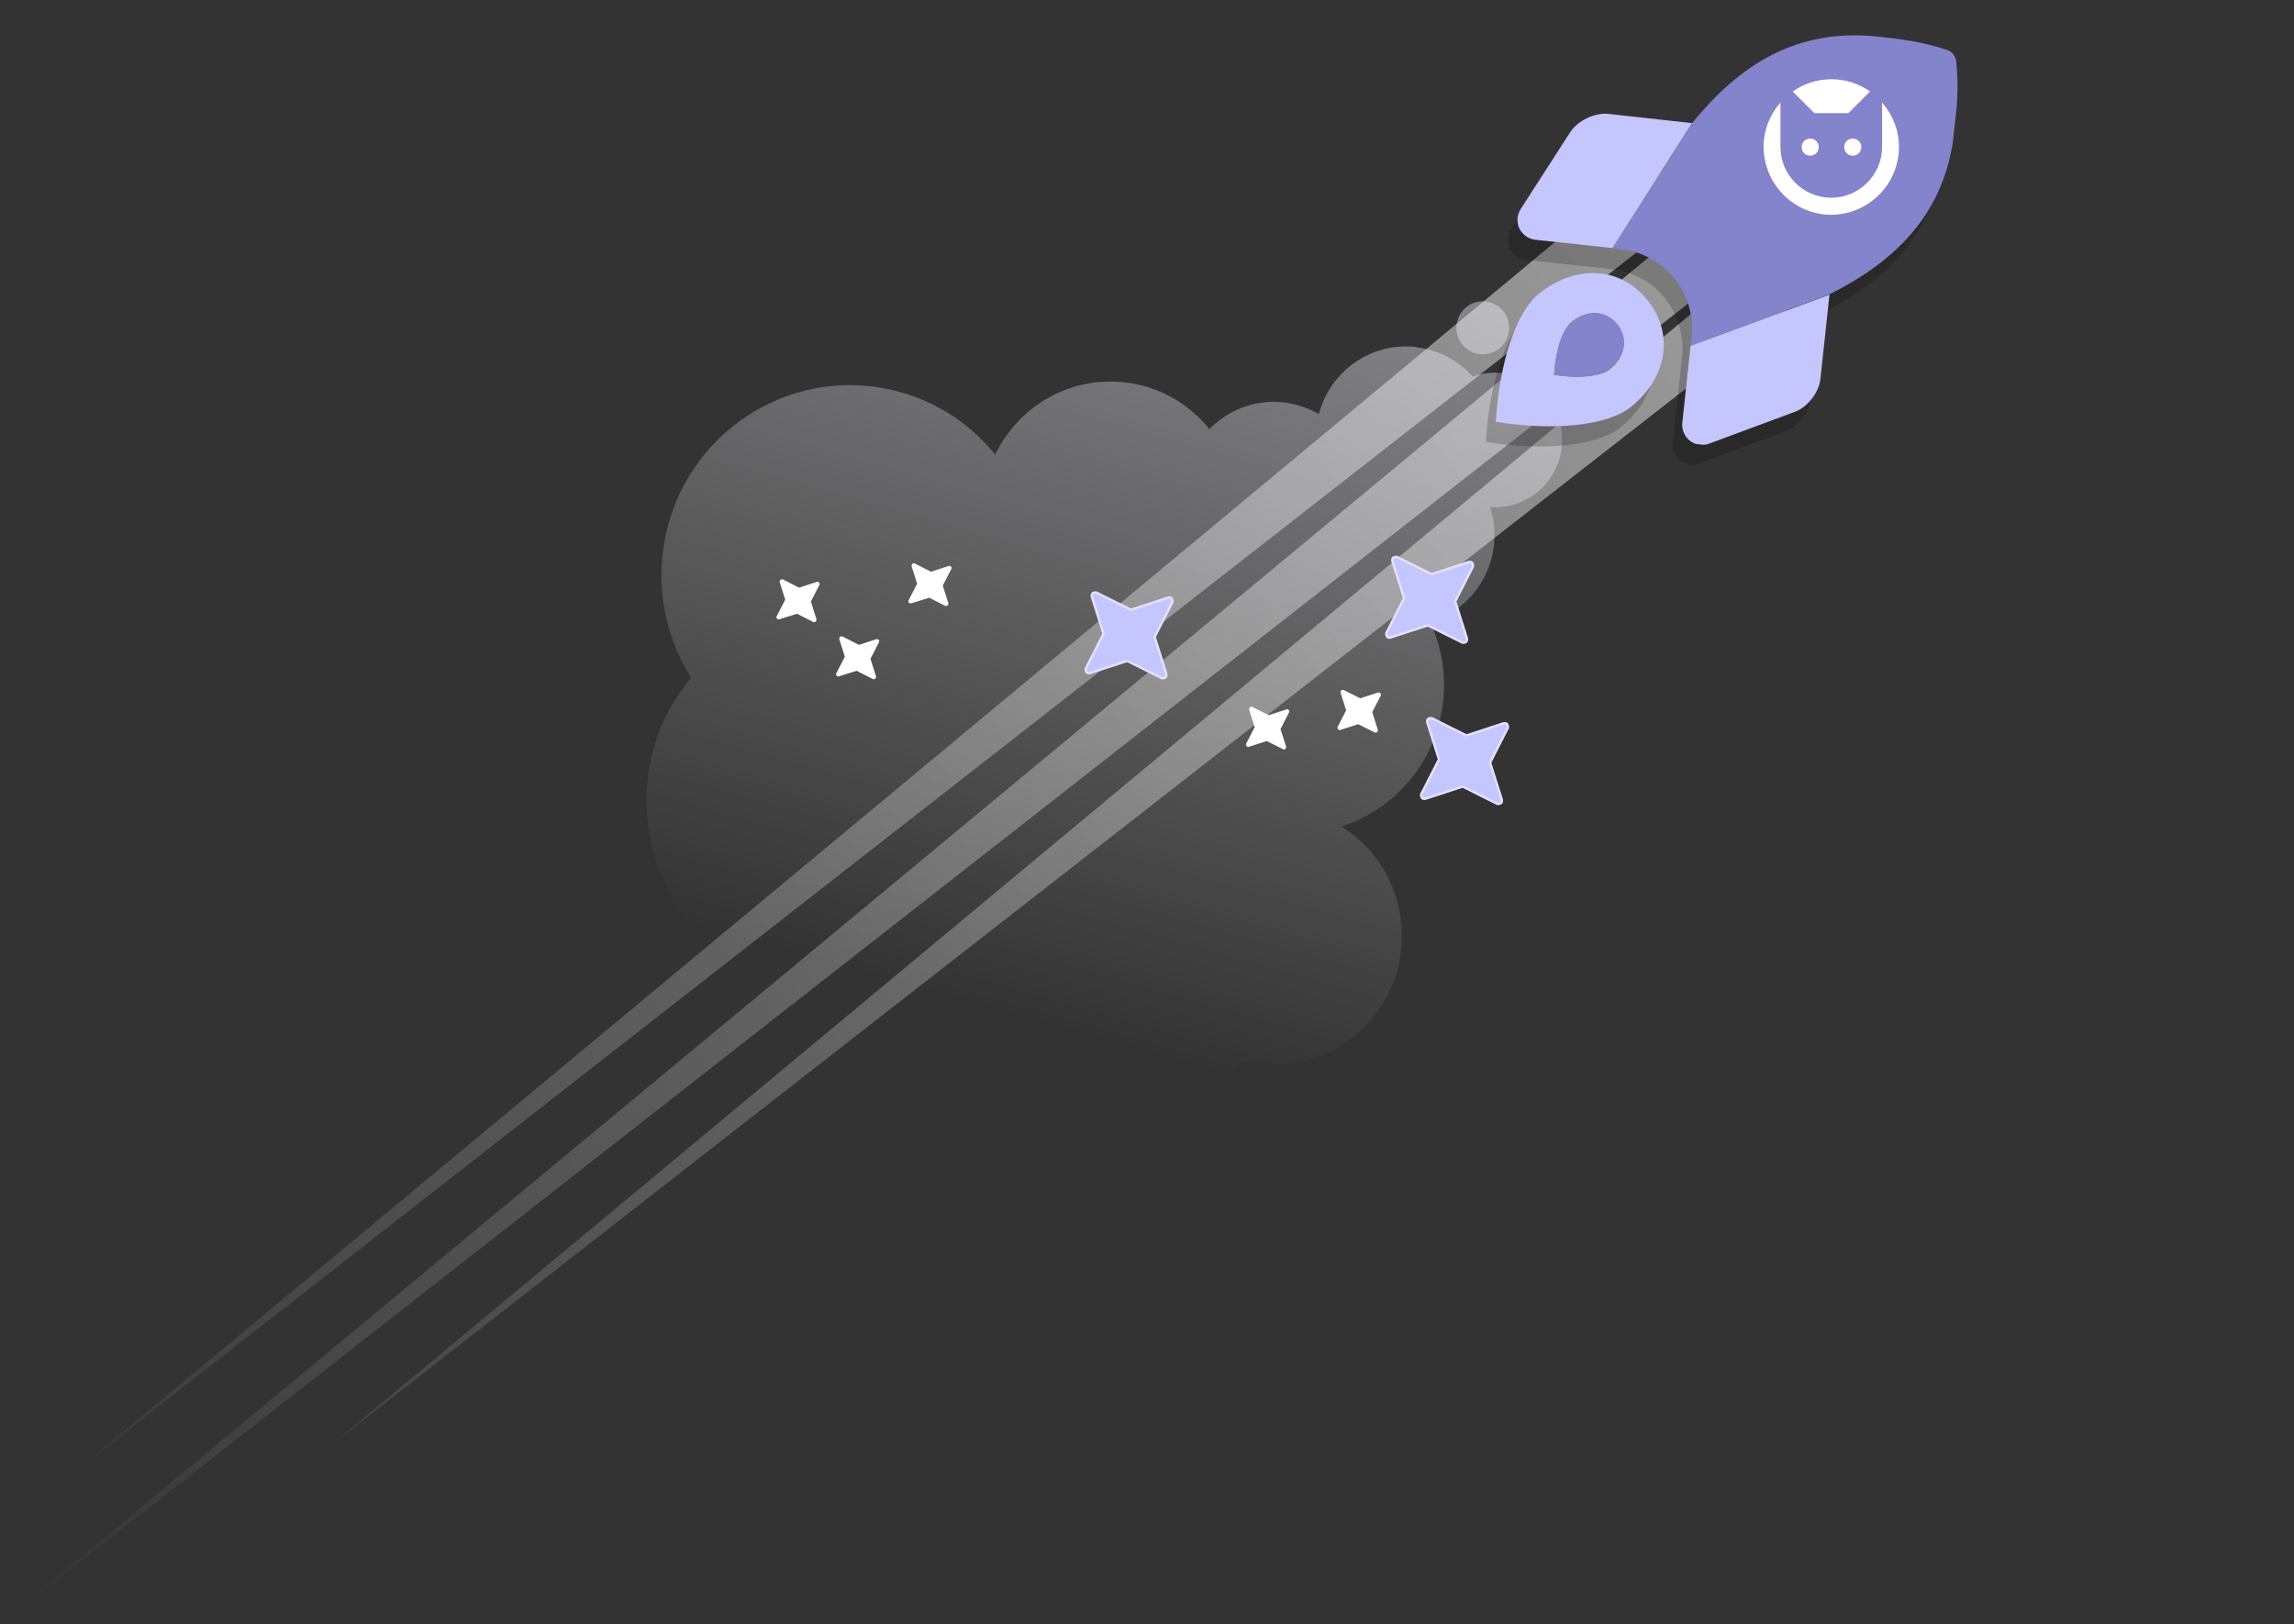 <?xml version="1.0" encoding="UTF-8"?>
<svg xmlns="http://www.w3.org/2000/svg" version="1.1" xmlns:xlink="http://www.w3.org/1999/xlink" viewBox="0 0 993 703.2">
  <rect x="0" y="0" width="993" height="703.2" fill="#333333" stroke="none"/>
  <defs>
    <style>
      .cls-1 {
        fill: #8384cc;
      }

      .cls-2, .cls-3 {
        fill: #fff;
      }

      .cls-4 {
        mask: url(#mask);
      }

      .cls-5 {
        fill: url(#linear-gradient);
      }

      .cls-5, .cls-6 {
        isolation: isolate;
        opacity: .5;
      }

      .cls-5, .cls-6, .cls-7 {
        fill-rule: evenodd;
      }

      .cls-3 {
        stroke: #000;
        stroke-miterlimit: 10;
      }

      .cls-8 {
        stroke: #e1e3ff;
      }

      .cls-8, .cls-9 {
        fill: #c5c6fe;
      }

      .cls-10 {
        fill: none;
      }

      .cls-6 {
        fill: url(#linear-gradient-2);
      }

      .cls-7 {
        fill-opacity: .2;
      }

      .cls-11 {
        clip-path: url(#clippath);
      }
    </style>
    <linearGradient id="linear-gradient" x1="159.2" y1="4274.6" x2="-562.4" y2="3690.4" gradientTransform="translate(564 4394.4) scale(1 -1)" gradientUnits="userSpaceOnUse">
      <stop offset="0" stop-color="#fff"/>
      <stop offset="1" stop-color="#fff" stop-opacity="0"/>
    </linearGradient>
    <linearGradient id="linear-gradient-2" x1="-33.2" y1="4354.6" x2="-144.3" y2="3960.2" gradientTransform="translate(564 4394.4) scale(1 -1)" gradientUnits="userSpaceOnUse">
      <stop offset="0" stop-color="#eff0fc"/>
      <stop offset="1" stop-color="#fff" stop-opacity="0"/>
    </linearGradient>
    <clipPath id="clippath">
      <rect class="cls-10" x="656.7" y="9.4" width="183.9" height="183.9" transform="translate(566.9 834.6) rotate(-83.8)"/>
    </clipPath>
    <mask id="mask" x="697.4" y="27" width="132.1" height="117.5" maskUnits="userSpaceOnUse">
      <g id="mask0_445_706">
        <path class="cls-2" d="M788.2,100.8c20.1,2.2,38.1-12.3,40.3-32.4,2.2-20.1-12.3-38.1-32.4-40.3-20.1-2.2-38.1,12.3-40.3,32.4-2.2,20.1,12.3,38.1,32.4,40.3Z"/>
      </g>
    </mask>
  </defs>
  <!-- Generator: Adobe Illustrator 28.6.0, SVG Export Plug-In . SVG Version: 1.2.0 Build 709)  -->
  <g>
    <g id="Layer_1">
      <g>
        <path class="cls-5" d="M35.2,634.9L714,70.8l16.9,20.9L35.2,634.9ZM0,703.2L729.2,98.5l16.9,20.9L0,703.2ZM798.7,80.4L143.6,625.4,815.6,101.3l-16.9-20.9Z"/>
        <path class="cls-6" d="M653.2,143.1c-.7,6.3-6.3,10.9-12.6,10.2-6.2-.7-10.8-6.3-10.1-12.6.7-6.3,6.3-10.9,12.6-10.2,6.2.7,10.8,6.3,10.1,12.6ZM612.8,150.3c9.9,1.1,18.5,5.8,24.7,12.7,4-1.4,8.4-2,12.9-1.5,15.9,1.7,27.3,16.1,25.6,32.1-1.7,15.7-15.5,27.1-31,25.9,1.7,5.2,2.3,10.7,1.7,16.5-1.8,16.2-13.1,29-27.6,33.4,4.8,10.3,6.9,22,5.6,34.2-2.8,26.1-20.8,46.8-44.1,54.2,17.6,10.9,28.3,31.3,25.9,53.4-3.3,30.6-30.6,52.7-60.9,49.4-2.7-.3-5.3-.8-7.8-1.4-16.9,18.6-42.1,29.2-68.9,26.2-23.9-2.6-44.3-15.4-57.3-33.7-7.1,5.2-16.1,7.9-25.5,6.9-16.5-1.8-29.2-14.4-32-30.2-.6,0-1.2-.1-1.7-.2-44.7-4.9-77-45.4-72.1-90.5,1.8-17,8.7-32.2,18.9-44.3-9.7-15.3-14.5-33.9-12.4-53.3,4.9-45.1,45.1-77.7,89.8-72.9,22.1,2.4,41.2,13.5,54.2,29.6,9.9-20.7,31.9-33.9,55.8-31.3,15.1,1.6,28.1,9.3,36.9,20.3,8.1-8.3,19.7-13,32-11.6,5.6.6,10.8,2.4,15.4,5.1,4.8-18.5,22.4-31.2,41.8-29.1ZM316.8,456.3c6.2.7,11.9-3.9,12.6-10.2.7-6.3-3.8-12-10.1-12.6-6.2-.7-11.9,3.9-12.6,10.2-.7,6.3,3.8,12,10.1,12.6ZM544.2,475.8c-.4,3.2-3.2,5.6-6.4,5.2-3.2-.3-5.5-3.3-5.2-6.5.4-3.2,3.2-5.6,6.4-5.2,3.2.3,5.5,3.3,5.2,6.5Z"/>
        <path class="cls-8" d="M645.1,330.4v-.2c0,0,0-.2,0-.2l7.6-14.9c0-.2.1-.5,0-.8,0-.3-.2-.6-.3-.8-.1-.2-.4-.3-.7-.4-.3,0-.6-.1-.8,0l-15.9,5.2h-.2c0,0-.2,0-.2,0l-14.8-7.4c-.2,0-.5-.1-.8,0-.3,0-.6.2-.8.3-.2.2-.3.4-.4.7,0,.3-.1.6,0,.8l5,15.8v.2c0,0,0,.2,0,.2l-7.6,14.9c0,.2-.1.5,0,.8,0,.3.2.6.3.8.1.2.4.3.7.4.3,0,.6.1.8,0l15.9-5.2h.2c0,0,.2,0,.2,0l14.8,7.4c.2,0,.5.1.8,0,.3,0,.6-.2.8-.3.2-.1.3-.4.4-.7,0-.3.1-.6,0-.8l-5-15.8Z"/>
        <path class="cls-8" d="M499.9,276v-.2c0,0,0-.2,0-.2l7.6-14.9c0-.2.1-.5,0-.8,0-.3-.2-.6-.3-.8-.1-.2-.4-.3-.7-.4-.3,0-.6-.1-.8,0l-15.9,5.2h-.2c0,0-.2,0-.2,0l-14.8-7.4c-.2,0-.5-.1-.8,0-.3,0-.6.2-.8.3-.2.2-.3.4-.4.7,0,.3-.1.6,0,.8l5,15.8v.2c0,0,0,.2,0,.2l-7.6,14.9c0,.2-.1.5,0,.8,0,.3.2.6.3.8.1.2.4.3.7.4.3,0,.6.1.8,0l15.9-5.2h.2c0,0,.2,0,.2,0l14.8,7.4c.2,0,.5.1.8,0,.3,0,.6-.2.8-.3.2-.2.3-.4.4-.7,0-.3.1-.6,0-.8l-5-15.8Z"/>
        <path class="cls-8" d="M630,260.6v-.2c0,0,0-.2,0-.2l7.6-14.9c0-.2.1-.5,0-.8,0-.3-.2-.6-.3-.8-.1-.2-.4-.3-.7-.4-.3,0-.6-.1-.8,0l-15.9,5.2h-.2c0,0-.2,0-.2,0l-14.8-7.4c-.2,0-.5-.1-.8,0-.3,0-.6.2-.8.3-.2.2-.3.4-.4.7,0,.3-.1.6,0,.8l5,15.8v.2c0,0,0,.2,0,.2l-7.6,14.9c0,.2-.1.5,0,.8,0,.3.2.6.3.8.1.2.4.3.7.4.3,0,.6.1.8,0l15.9-5.2h.2c0,0,.2,0,.2,0l14.8,7.4c.2,0,.5.1.8,0,.3,0,.6-.2.8-.3.2-.1.3-.4.4-.7,0-.3.1-.6,0-.8l-5-15.8Z"/>
        <path class="cls-7" d="M841.2,32.1c.7.9,1.1,1.9,1.3,3.1,1.2,11.9.2,21-.8,30-3.4,31.7-20.6,54.2-53.9,70.8h0s0,.2,0,.2c0,0,0,0,0,0l-3.9,36.3c-.6,5.8-5.6,12.2-11.1,14.3l-37.2,13.8c-1.3.4-2.6.6-3.9.5-2.3-.3-4.3-1.4-5.7-3.2-1.4-1.8-2.1-4-1.9-6.3l3.6-33.4.4-3.8c.5-4.5,0-9.1-1.2-13.4-1.3-4.3-3.4-8.4-6.2-11.9-2.8-3.5-6.3-6.5-10.3-8.6-4-2.2-8.3-3.5-12.8-4l-3.8-.4c10.2-16,26.6-41.7,33.9-53.2.2-.3.4-.5.6-.8-.1.2-.3.4-.4.6,0,0-.1.1-.2.2-7.3,11.5-23.7,37.1-33.9,53.2l-33.4-3.6c-2.3-.2-4.4-1.4-5.8-3.2-1.4-1.8-2.1-4.1-1.9-6.3.2-1.3.6-2.6,1.3-3.7l21.5-33.4c3.2-4.9,10.5-8.4,16.3-7.8l36.4,4s0,0,0,0c23.3-29,49-40.9,80.9-37.4,8.9,1,18.1,2,29.4,5.7,1.1.4,2,1,2.7,1.9ZM786.7,136.5c.3-.1.5-.2.8-.4h0c-.3,0-.6.2-.9.4ZM777.6,87.5c2.6,2.2,5.8,3.6,9.2,3.9,4.5.5,9.1-.8,12.7-3.7,3.6-2.9,5.8-7,6.3-11.6.4-3.4-.3-6.8-1.9-9.8-1.6-3-4-5.5-7-7.1s-6.4-2.4-9.8-2.1c-3.4.3-6.6,1.6-9.3,3.7-2.7,2.1-4.6,5-5.6,8.3-1,3.3-1.1,6.7-.1,10,1,3.3,2.9,6.2,5.5,8.4ZM675.5,148.5c.2-.2.5-.4.7-.6,1.7-1.3,3.4-2.3,5.2-2.9-1.8.6-3.5,1.6-5.2,2.9-.2.2-.5.4-.7.6ZM674.7,149.4c-3.4,4.2-5.8,12.6-6.3,21.6h0c.5-9,2.8-17.3,6.3-21.6ZM643.2,191.3c1.4-24.7,8.5-47.3,18.7-55.5,15.9-12.8,35.2-11.7,46.9,2.8,11.6,14.5,8.6,33.6-7.3,46.4-10.2,8.2-33.7,10.3-58.3,6.3Z"/>
        <g class="cls-11">
          <g>
            <path class="cls-9" d="M666.2,127.1c-10.2,8.2-17.3,30.8-18.7,55.5,24.5,4,48.1,1.8,58.3-6.3,16-12.8,19-31.9,7.3-46.4-11.6-14.5-30.9-15.6-46.9-2.8ZM697,159.7c-4.2,3.4-14.1,4.3-24.3,2.6.6-10.3,3.5-19.7,7.8-23.1,6.6-5.3,14.7-4.9,19.5,1.2,4.8,6,3.6,14-3.1,19.3h0ZM679.7,57.2l-21.5,33.4c-.7,1.1-1.1,2.4-1.3,3.7-.2,2.3.4,4.6,1.9,6.3,1.4,1.8,3.5,2.9,5.8,3.2l33.4,3.6c10.2-16,26.6-41.7,33.9-53.2.2-.3.4-.6.6-.9l-36.4-4c-5.8-.6-13.1,2.9-16.3,7.8ZM791,127.9c-12.8,4.8-41.4,15.3-59.2,21.8l-3.6,33.4c-.2,2.3.5,4.5,1.9,6.3,1.4,1.8,3.5,2.9,5.7,3.2,1.3,0,2.6,0,3.9-.5l37.2-13.8c5.5-2,10.5-8.4,11.1-14.3l3.9-36.3s0,0,0,0v-.2c-.3.1-.6.3-1,.4Z"/>
            <path class="cls-1" d="M846.8,26.6c-.1-1.1-.6-2.2-1.3-3.1-.7-.9-1.6-1.5-2.7-1.9-11.3-3.7-20.5-4.7-29.4-5.7-31.8-3.5-57.5,8.4-80.9,37.4-.2.3-.5.6-.7,1-7.3,11.5-23.7,37.1-33.9,53.2l3.8.4c4.5.5,8.9,1.9,12.8,4,4,2.2,7.5,5.1,10.3,8.6,2.8,3.5,5,7.6,6.2,11.9,1.3,4.3,1.7,8.9,1.2,13.4l-.4,3.8c17.8-6.5,46.4-17,59.2-21.8.4-.2.7-.3,1.1-.5,33.3-16.6,50.5-39.1,53.9-70.8,1-9,2-18.1.8-30ZM791.1,82.9c-3.4-.4-6.6-1.7-9.2-3.9-2.6-2.2-4.5-5.1-5.5-8.4-1-3.3-.9-6.8.1-10,1-3.3,3-6.1,5.6-8.3,2.7-2.1,5.9-3.4,9.3-3.7,3.4-.3,6.8.4,9.8,2.1s5.4,4.1,7,7.1c1.6,3,2.2,6.4,1.9,9.8-.5,4.5-2.8,8.7-6.3,11.6-3.6,2.9-8.1,4.2-12.7,3.7ZM680.5,139.2c-4.3,3.4-7.2,12.8-7.8,23.1,10.2,1.6,20,.8,24.3-2.6,6.6-5.3,7.9-13.3,3.1-19.3-4.8-6-12.9-6.5-19.5-1.2Z"/>
          </g>
        </g>
        <circle class="cls-2" cx="791.5" cy="64.9" r="32.8"/>
        <g class="cls-4">
          <path class="cls-1" d="M814.9,34.5v-.2h0c-6.1-4.5-13.7-7.3-21.9-7.3s-15.8,2.8-21.9,7.4h0c0,0,0,0,0,0-8.9,6.7-14.7,17.2-14.7,29.2,0,2.7.3,5.3.9,7.9-8.2,1.2-21.1,5.3-30.3,19.2v-19.7c0-12.1-9.9-22-22-22-4.1,0-7.3,3.3-7.3,7.3s3.3,7.3,7.3,7.3c4,0,7.3,3.3,7.3,7.3v58.7c0,8.1,6.6,14.7,14.7,14.7h40.4c2,0,3.7-1.6,3.7-3.7v-3.7c0-4.1-3.3-7.3-7.3-7.3h-7.3l29.4-22v33c0,2,1.6,3.7,3.7,3.7h7.3c2,0,3.7-1.6,3.7-3.7v-41.1c16.7-3.4,29.4-18.2,29.4-36,0-12-5.8-22.5-14.7-29.2ZM792.8,34.3c6.2,0,12,2,16.7,5.3l-9.4,9.4h-14.7l-9.4-9.4c4.7-3.3,10.5-5.3,16.7-5.3ZM805.7,63.7c0,2-1.6,3.7-3.7,3.7s-3.7-1.6-3.7-3.7,1.6-3.7,3.7-3.7h0c2,0,3.7,1.6,3.7,3.7h0ZM787.3,63.7c0,2-1.6,3.7-3.7,3.7s-3.7-1.6-3.7-3.7,1.6-3.7,3.7-3.7h0c2,0,3.7,1.6,3.7,3.7h0ZM792.8,93c-16.2,0-29.3-13.2-29.4-29.4,0-7.4,2.8-14.1,7.3-19.2v19.2c0,12.2,9.9,22,22,22s22-9.9,22-22v-19.2c4.5,5.2,7.3,11.8,7.3,19.2,0,16.2-13.2,29.3-29.4,29.4ZM727.4,42.7l9.1,3.8,3.8,9.1c.2.4.6.7,1.1.7s.9-.3,1.1-.7l3.8-9.1,9.1-3.8c.4-.2.7-.6.7-1.1s-.3-.9-.7-1.1l-9.1-3.8-3.8-9.1c-.2-.4-.6-.7-1.1-.7s-.9.3-1.1.7l-3.8,9.1-9.1,3.8c-.4.2-.7.6-.7,1.1s.3.9.7,1.1Z"/>
        </g>
        <path class="cls-2" d="M353.4,268.1c0,.3,0,.8-.3,1-.3.2-.7.3-1,.2l-7.1-3.6-7.7,2.4c-.3,0-.8,0-1-.3s-.3-.7-.1-1l3.7-7.2-2.4-7.6c0-.3,0-.8.3-1,.3-.2.7-.3,1-.2l7.1,3.6,7.7-2.5c.3,0,.8,0,1,.3.2.3.3.7.1,1l-3.7,7.2,2.4,7.6ZM371.7,279.2l7.7-2.5c.3,0,.8,0,1,.3.2.3.3.7.1,1l-3.7,7.2,2.4,7.6c0,.3,0,.8-.3,1-.3.2-.7.3-1,.2l-7.1-3.6-7.7,2.4c-.3,0-.8,0-1-.3-.2-.3-.3-.7-.1-1l3.7-7.2-2.4-7.6c0-.3,0-.8.3-1,.3-.2.7-.3,1-.2l7.1,3.6ZM402.1,258.8l-7.7,2.4c-.3,0-.8,0-1-.3s-.3-.7-.1-1l3.7-7.2-2.4-7.6c0-.3,0-.8.3-1,.3-.2.7-.3,1-.2l7.1,3.6,7.7-2.5c.3,0,.8,0,1,.3.2.3.3.7.1,1l-3.7,7.2,2.4,7.6c0,.3,0,.8-.3,1-.3.2-.7.3-1,.2l-7.1-3.6Z"/>
        <path class="cls-2" d="M596.1,316.9c.3-.2.4-.7.3-1l-2.4-7.6,3.7-7.2c.1-.3,0-.8-.2-1s-.7-.4-1-.3l-7.7,2.5-7.2-3.6c-.3-.1-.8,0-1,.2-.3.2-.4.7-.3,1l2.4,7.6-3.7,7.2c-.1.3,0,.8.2,1s.7.4,1,.3l7.7-2.5,7.2,3.6c.3.1.8,0,1-.2Z"/>
        <path class="cls-2" d="M556.4,324.2c.3-.2.4-.7.3-1l-2.4-7.6,3.7-7.2c.1-.3,0-.8-.1-1-.2-.3-.7-.4-1-.3l-7.7,2.5-7.2-3.6c-.3-.1-.8,0-1,.2-.3.2-.4.7-.3,1l2.4,7.6-3.7,7.2c-.1.3,0,.8.2,1,.2.3.7.4,1,.3l7.7-2.5,7.2,3.6c.3.1.8,0,1-.2Z"/>
      </g>
      <path class="cls-3" d="M992,56.3"/>
    </g>
  </g>
</svg>